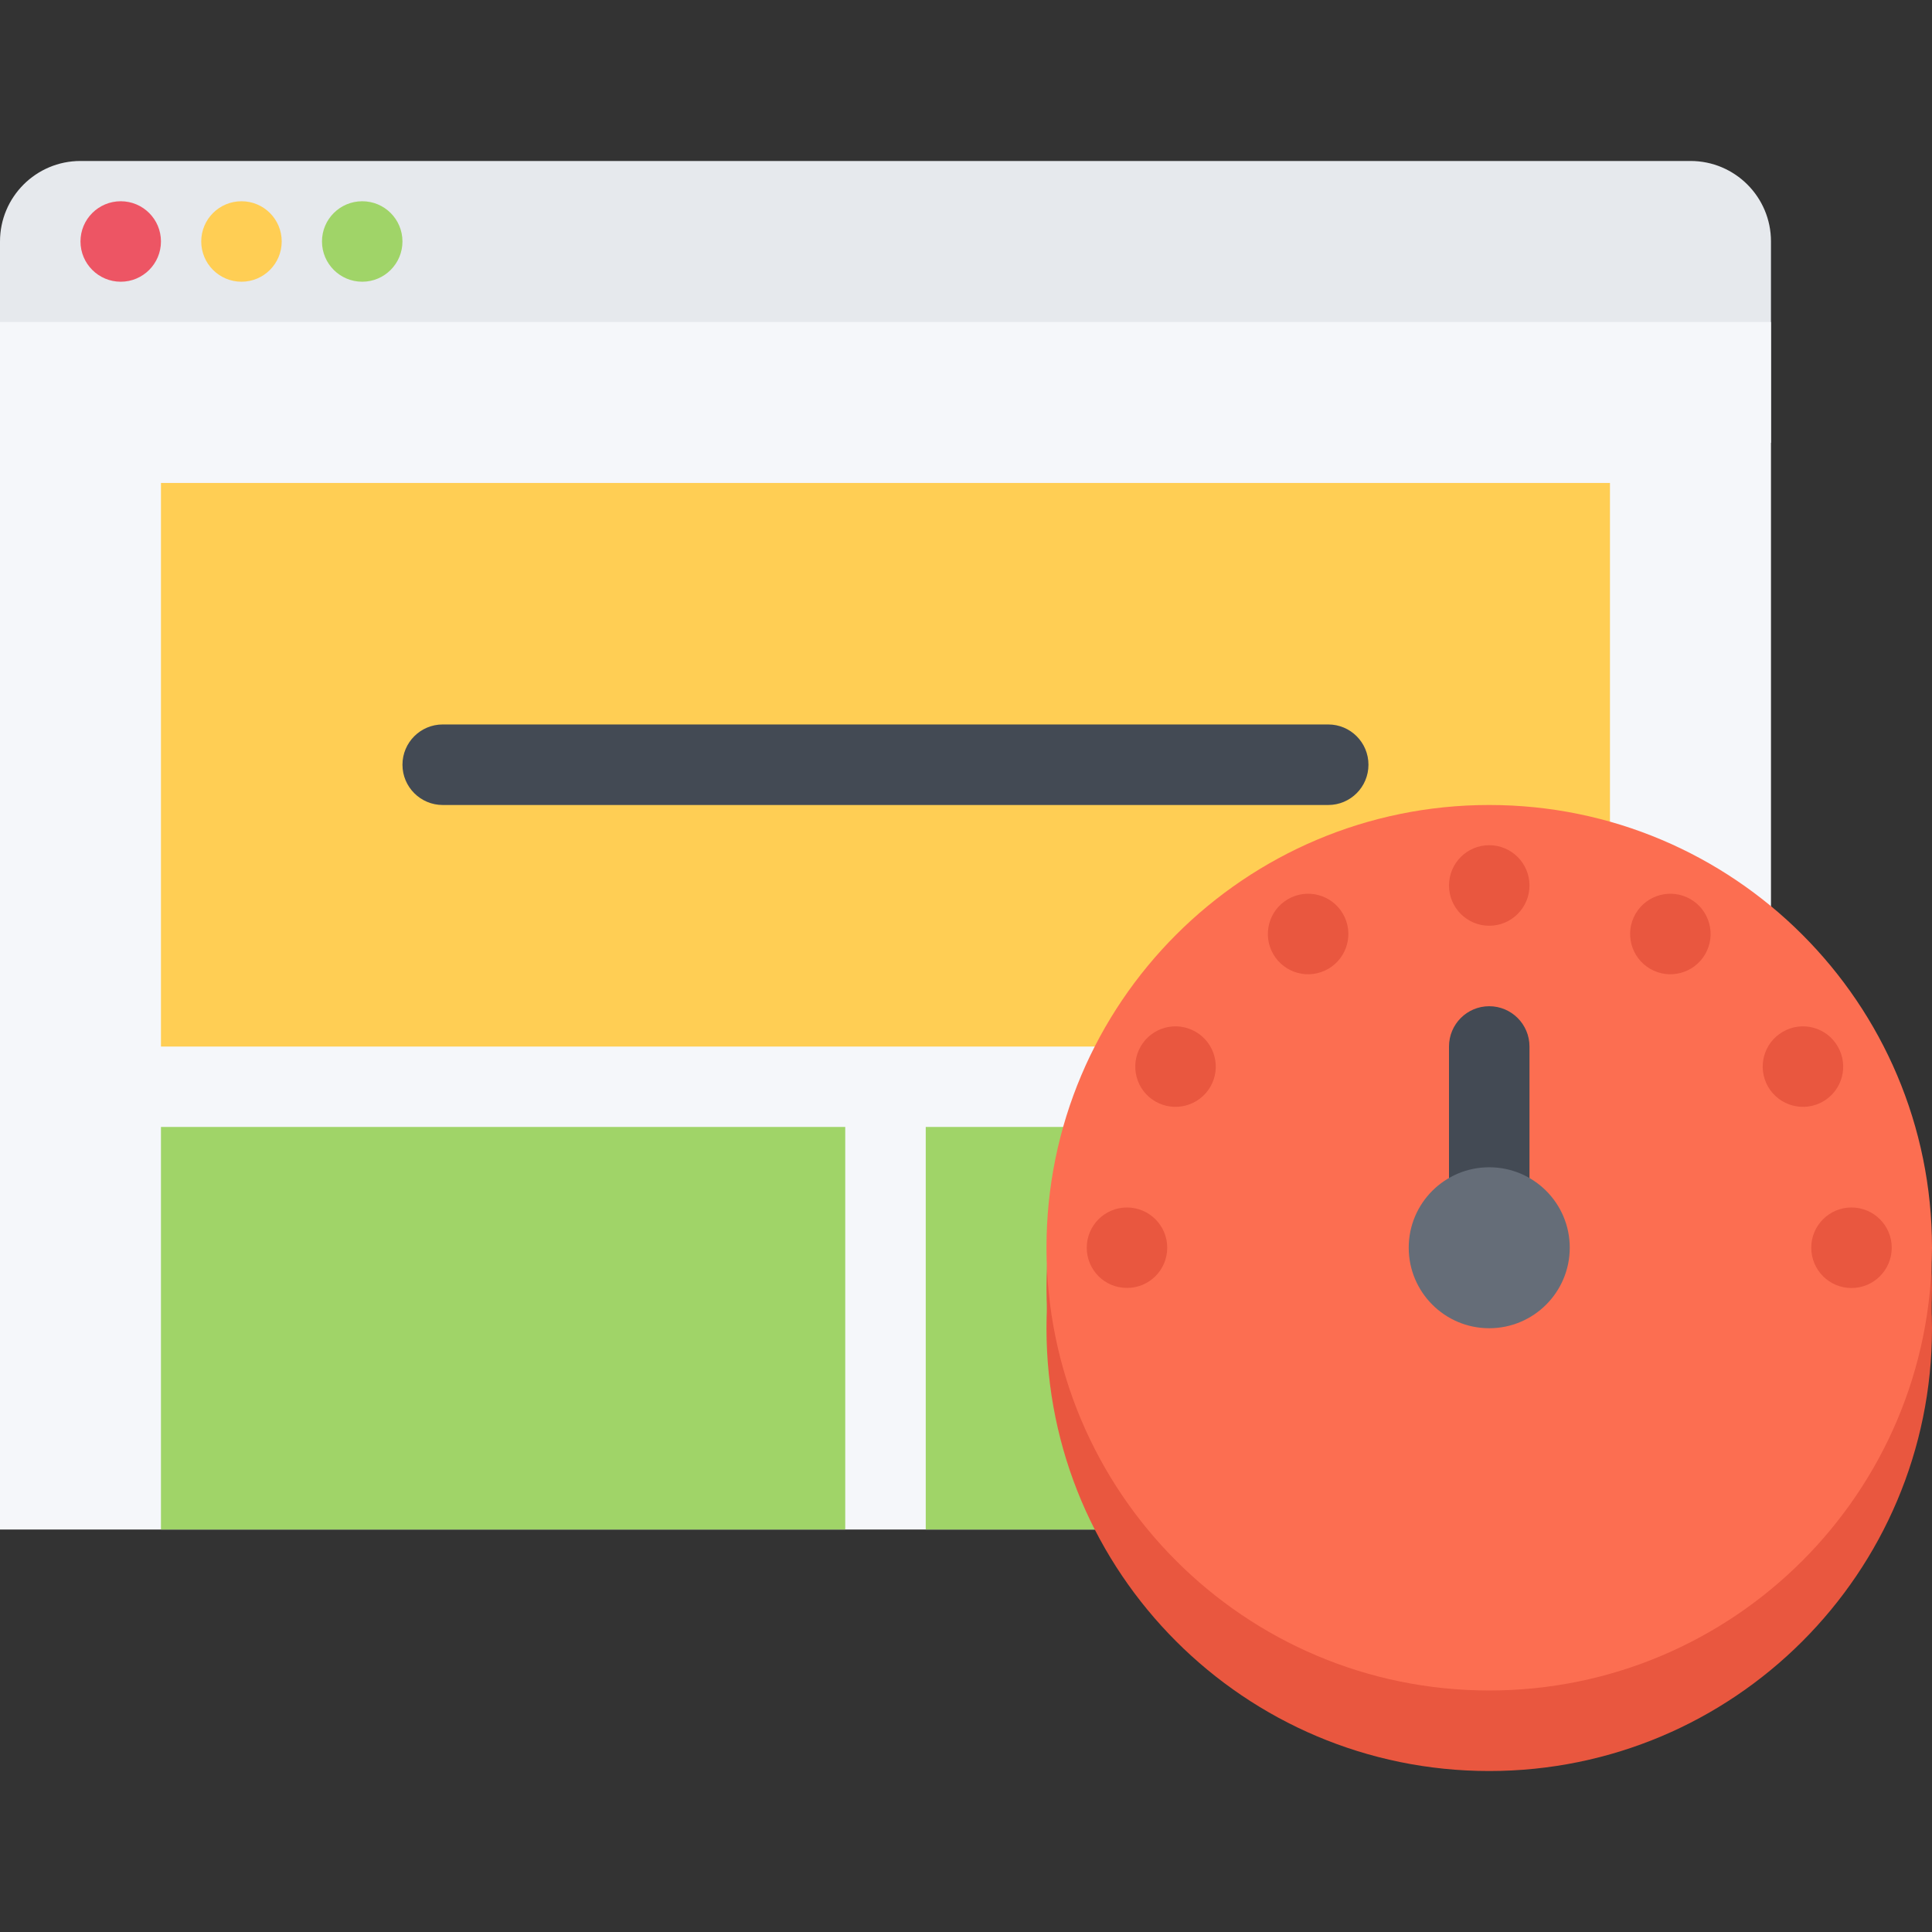 <?xml version="1.0" encoding="iso-8859-1"?>
<!-- Uploaded to: SVG Repo, www.svgrepo.com, Generator: SVG Repo Mixer Tools -->
<svg version="1.1" id="Layer_1" xmlns="http://www.w3.org/2000/svg" xmlns:xlink="http://www.w3.org/1999/xlink" 
	 viewBox="0 0 511.6 511.6" xml:space="preserve">
<rect x="0" y="0" width="511.6" height="511.6" fill="#333333" stroke="none"/>
<path style="fill:#E6E9ED;" d="M468.961,117.24V63.939c0-11.772-9.539-21.312-21.311-21.312H21.312C9.539,42.627,0,52.166,0,63.939
	v53.302L468.961,117.24L468.961,117.24z"/>
<polygon style="fill:#F5F7FA;" points="468.961,405.024 395.878,405.024 0,405.024 0,85.266 468.961,85.266 468.961,308.411 "/>
<path style="fill:#ED5564;" d="M42.623,63.939c0,5.886-4.763,10.663-10.648,10.663s-10.663-4.777-10.663-10.663
	c0-5.887,4.777-10.648,10.663-10.648S42.623,58.052,42.623,63.939z"/>
<path style="fill:#FFCE54;" d="M74.598,63.939c0,5.886-4.762,10.663-10.647,10.663c-5.887,0-10.664-4.777-10.664-10.663
	c0-5.887,4.777-10.648,10.664-10.648C69.836,53.29,74.598,58.052,74.598,63.939z"/>
<g>
	<path style="fill:#A0D468;" d="M106.572,63.939c0,5.886-4.762,10.663-10.647,10.663s-10.663-4.777-10.663-10.663
		c0-5.887,4.777-10.648,10.663-10.648S106.572,58.052,106.572,63.939z"/>
	<rect x="42.623" y="298.42" style="fill:#A0D468;" width="181.2" height="106.6"/>
	<rect x="245.14" y="298.42" style="fill:#A0D468;" width="181.19" height="106.6"/>
</g>
<path d="M362.373,202.502c0,5.886-4.762,10.663-10.648,10.663c-5.886,0-10.664-4.777-10.664-10.663
	c0-5.887,4.778-10.664,10.664-10.664C357.612,191.838,362.373,196.615,362.373,202.502z"/>
<path d="M127.9,202.502c0,5.886-4.777,10.663-10.663,10.663s-10.664-4.777-10.664-10.663c0-5.887,4.778-10.664,10.664-10.664
	S127.9,196.615,127.9,202.502z"/>
<rect x="42.623" y="127.89" style="fill:#FFCE54;" width="383.7" height="149.24"/>
<path style="fill:#434A54;" d="M351.725,213.165H117.237c-5.886,0-10.664-4.777-10.664-10.663c0-5.887,4.778-10.664,10.664-10.664
	h234.488c5.887,0,10.648,4.777,10.648,10.664C362.373,208.388,357.612,213.165,351.725,213.165z"/>
<g>
	<path style="fill:#E9573F;" d="M511.6,341.073c0,64.73-52.49,117.221-117.252,117.221c-64.746,0-117.236-52.49-117.236-117.221
		c0-64.763,52.49-117.26,117.236-117.26C459.11,223.814,511.6,276.311,511.6,341.073z"/>
	<path style="fill:#E9573F;" d="M511.6,351.721c0,64.762-52.49,117.252-117.252,117.252c-64.746,0-117.236-52.49-117.236-117.252
		s52.49-117.244,117.236-117.244C459.11,234.477,511.6,286.959,511.6,351.721z"/>
</g>
<path style="fill:#FC6E51;" d="M511.6,330.394c0,64.763-52.49,117.253-117.252,117.253c-64.746,0-117.236-52.49-117.236-117.253
	c0-64.738,52.49-117.229,117.236-117.229C459.11,213.165,511.6,265.655,511.6,330.394z"/>
<g>
	<path style="fill:#E9573F;" d="M405.012,234.477c0,5.886-4.777,10.664-10.664,10.664c-5.886,0-10.648-4.778-10.648-10.664
		s4.763-10.663,10.648-10.663C400.235,223.814,405.012,228.591,405.012,234.477z"/>
	<path style="fill:#E9573F;" d="M355.628,242.002c2.935,5.09,1.187,11.616-3.903,14.552c-5.105,2.95-11.615,1.202-14.566-3.903
		c-2.936-5.09-1.188-11.616,3.902-14.552C346.166,235.149,352.678,236.897,355.628,242.002z"/>
	<path style="fill:#E9573F;" d="M316.612,273.22c5.09,2.936,6.839,9.462,3.903,14.552c-2.95,5.089-9.462,6.838-14.566,3.902
		c-5.09-2.935-6.839-9.461-3.903-14.551C304.996,272.002,311.506,270.262,316.612,273.22z"/>
	<path style="fill:#E9573F;" d="M298.423,319.746c5.886,0,10.663,4.777,10.663,10.647c0,5.901-4.777,10.68-10.663,10.648
		c-5.886,0.031-10.647-4.747-10.647-10.648C287.776,324.524,292.537,319.746,298.423,319.746z"/>
	<path style="fill:#E9573F;" d="M490.274,319.746c5.9,0,10.663,4.777,10.663,10.647c0,5.901-4.763,10.68-10.663,10.68
		c-5.887,0-10.648-4.778-10.648-10.68C479.625,324.524,484.387,319.746,490.274,319.746z"/>
	<path style="fill:#E9573F;" d="M472.1,273.22c5.09-2.958,11.615-1.218,14.551,3.903c2.951,5.09,1.202,11.616-3.887,14.551
		c-5.105,2.936-11.617,1.187-14.567-3.902C465.262,282.682,466.994,276.155,472.1,273.22z"/>
	<path style="fill:#E9573F;" d="M433.083,242.002c2.95-5.105,9.462-6.854,14.567-3.903c5.09,2.936,6.838,9.462,3.902,14.552
		c-2.951,5.105-9.461,6.854-14.566,3.903C431.897,253.618,430.149,247.092,433.083,242.002z"/>
</g>
<path style="fill:#434A54;" d="M394.348,266.451c-5.886,0-10.648,4.778-10.648,10.672v63.95h21.312v-63.95
	C405.012,271.23,400.235,266.451,394.348,266.451z"/>
<path style="fill:#656D78;" d="M415.675,330.394c0,11.772-9.556,21.327-21.327,21.327s-21.312-9.555-21.312-21.327
	c0-11.771,9.54-21.296,21.312-21.296S415.675,318.622,415.675,330.394z"/>
</svg>